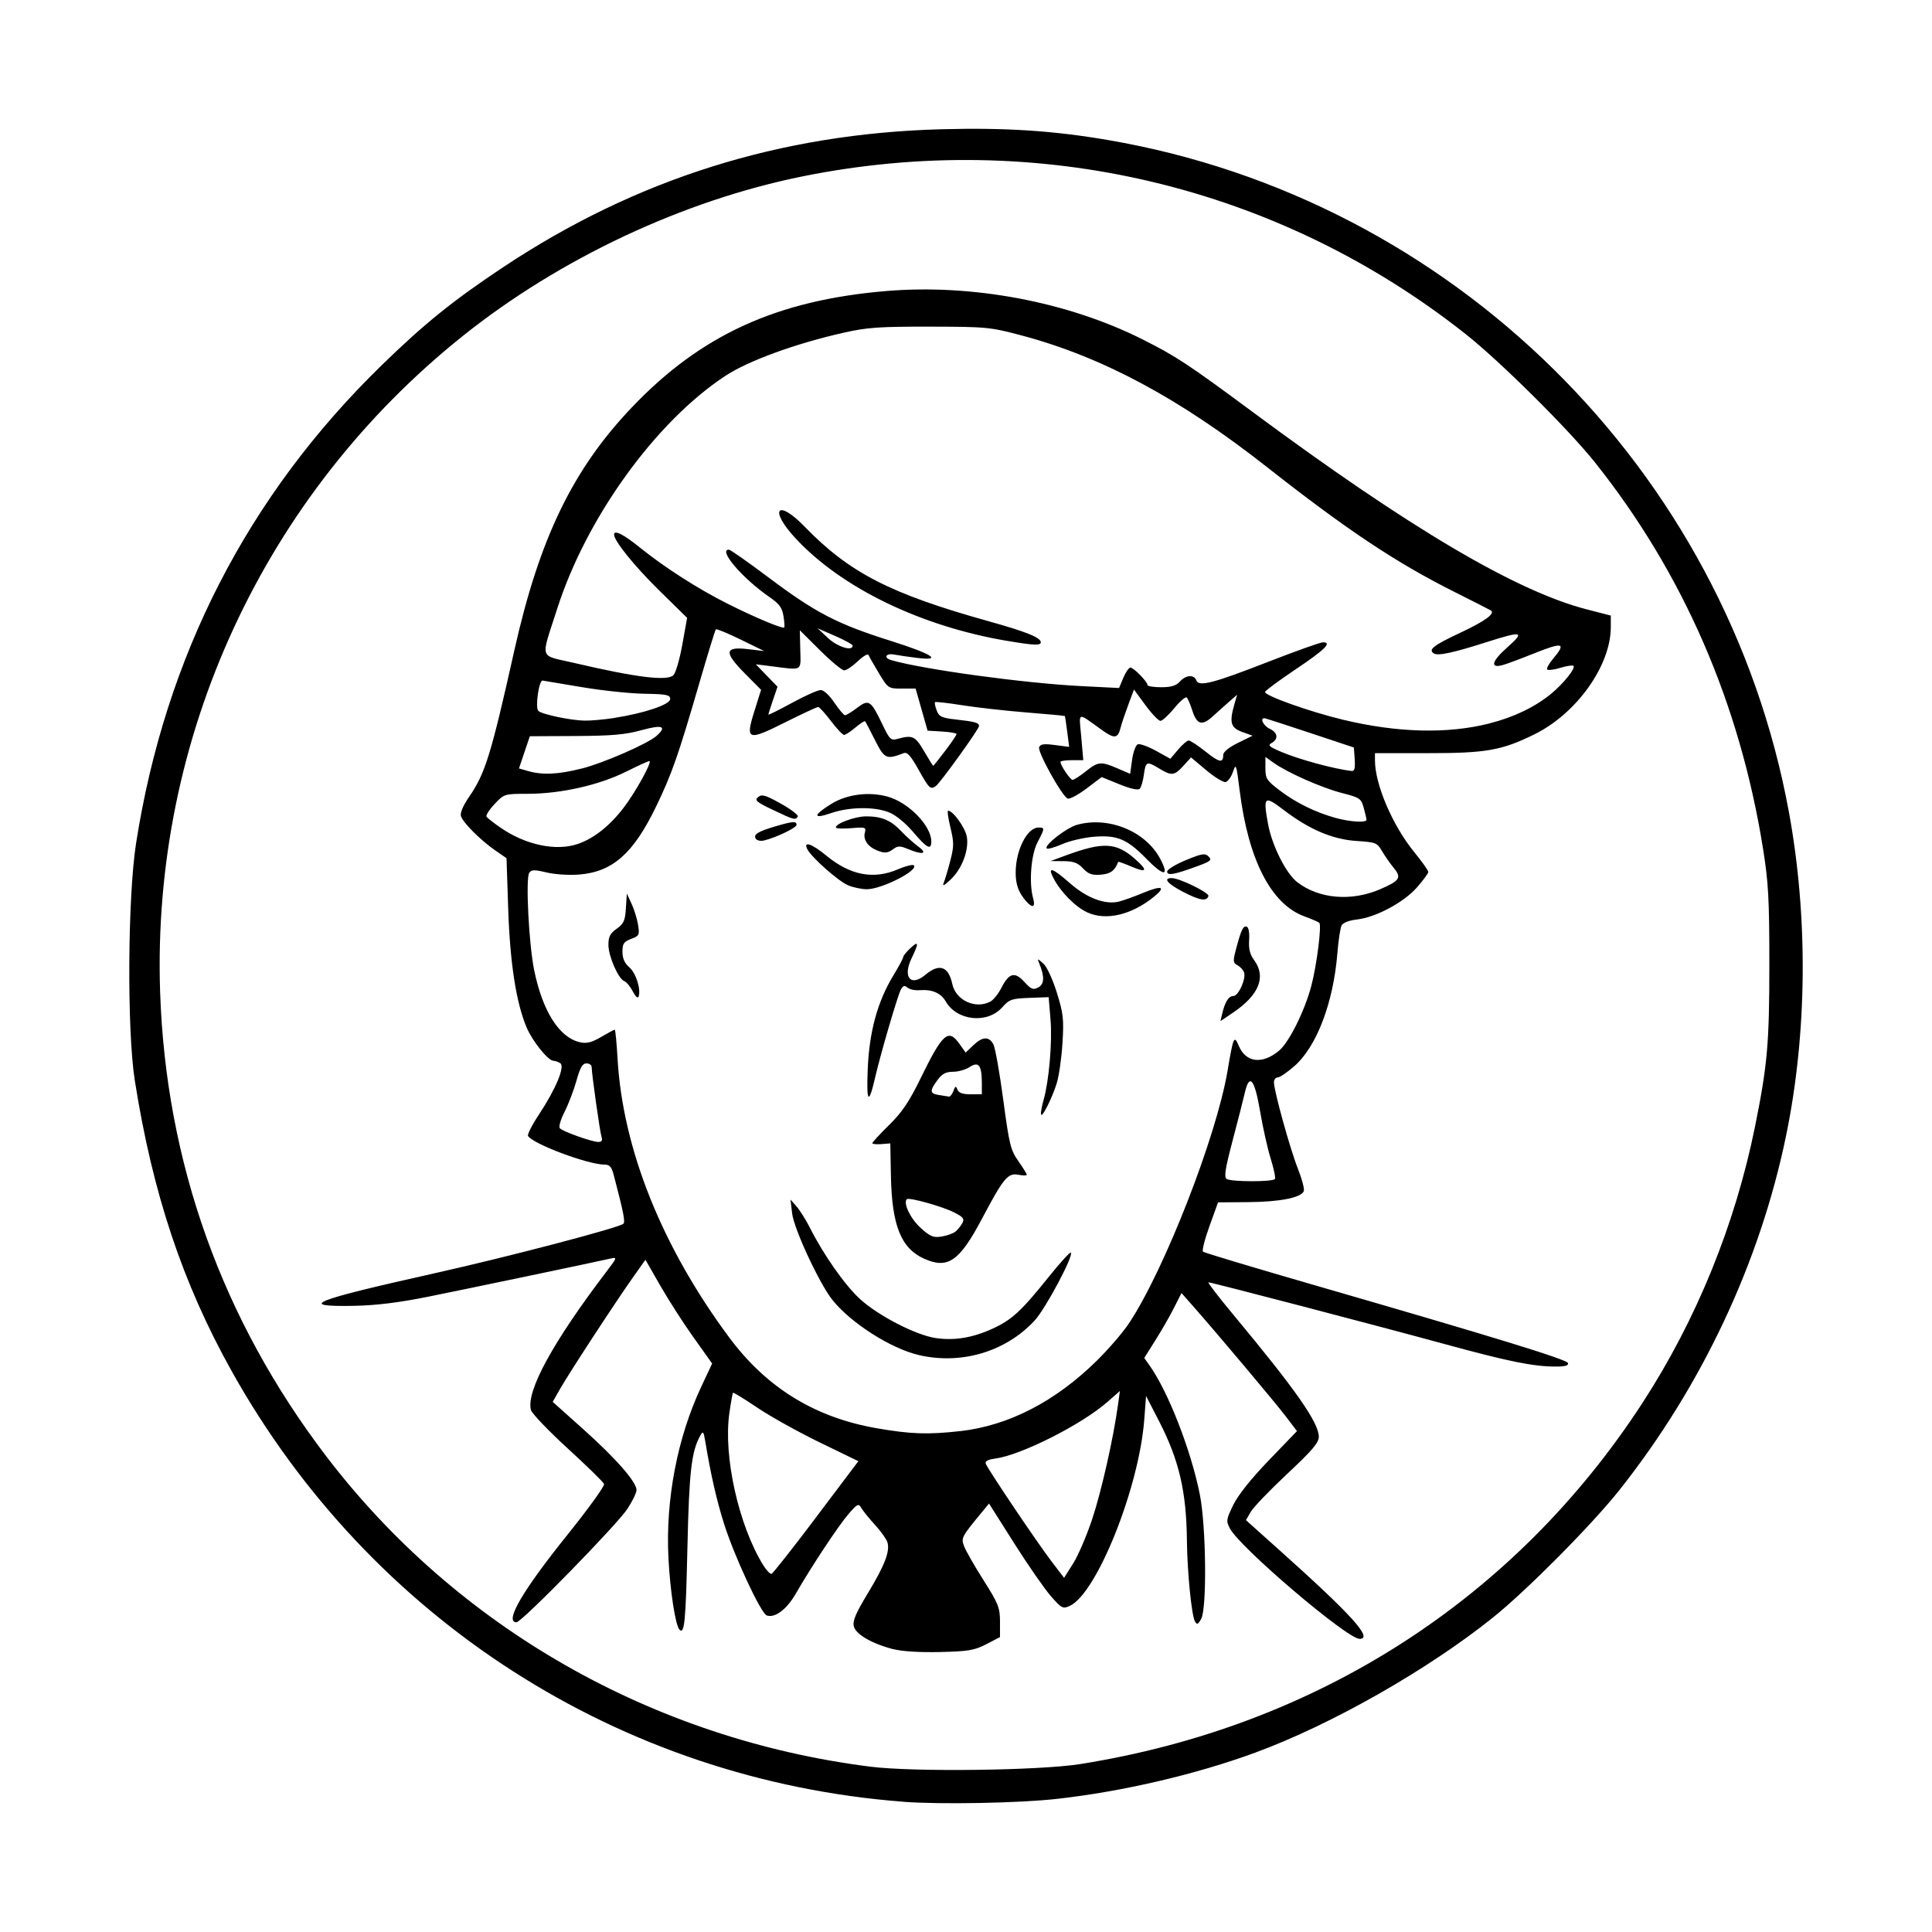 <svg width="1500" height="1500" viewBox="0 0 1500 1500" xmlns="http://www.w3.org/2000/svg">
  <!-- Original SVG transformiert und zentriert -->
  <svg x="100.392" y="100.0" width="1299.215" height="1300" viewBox="0 0 447 447.27">
    org/2000/svg" viewBox="0 0 447 447.27">
  <path id="path1597" d="M206.73,446.88c-75.6-5.82-142.33-48.63-179.43-115.11-13.11-23.49-21.11-47.53-25.84-77.62-2.1-13.35-1.9-48.99.36-63.37,7.82-49.92,29.82-92.76,65.51-127.54,11.5-11.2,19.06-17.3,32.52-26.26C135.34,13.39,173.81,1.28,216.91.12c17.05-.46,29.9.37,44.57,2.89,91.91,15.74,165.03,87.93,181.84,179.52,5.16,28.1,4.89,59.01-.75,86.39-6.99,33.94-22.53,66.97-44.56,94.74-7.37,9.29-24.75,26.8-33.77,34.03-17.44,13.98-43.12,28.57-63.37,36.03-15.91,5.86-35.63,10.46-53.23,12.41-10.06,1.12-31.13,1.51-40.9.76h0ZM253.98,436.82c63.18-10.01,116.17-44.06,150.27-96.55,14.38-22.15,24.73-47.58,30.03-73.82,3.31-16.4,3.82-22.23,3.81-43.42,0-17.32-.25-21.77-1.69-30.77-6.21-38.81-21.31-73.52-44.86-103.11-7.04-8.85-25.41-27.08-34.59-34.33C306.91,15.25,242.67-.01,179.78,12.72c-31.83,6.44-64.78,21.92-90.63,42.57C35.92,97.8,5.96,162.69,8.23,230.52c1.53,45.59,16.52,87.53,44.35,124.04,34.86,45.73,87.22,75.61,145.36,82.95,11.55,1.46,45.09,1.04,56.05-.69h0ZM204.1,406.14c-5.75-1.49-10.03-3.97-10.57-6.12-.36-1.44.51-3.48,3.75-8.83,4.53-7.49,5.97-11.24,5.22-13.64-.26-.83-1.72-2.89-3.25-4.56-1.53-1.67-3.18-3.7-3.66-4.5-.82-1.37-1.02-1.28-3.48,1.54-2.65,3.06-9.85,13.93-14.14,21.37-2.4,4.15-5.59,6.52-7.72,5.7-1.56-.6-8.65-15.82-11.37-24.44-2.01-6.36-3.54-13.08-5.04-22.1-.42-2.56-.6-2.78-1.27-1.58-2.42,4.33-3.02,9.49-3.49,30.19-.44,19.59-.78,23.07-2.1,21.75-1.1-1.1-2.52-10.35-2.97-19.25-.78-15.49,2.4-32.07,8.75-45.61l2.93-6.24-4.94-6.93c-2.72-3.81-6.73-10.05-8.91-13.86l-3.97-6.93-3.35,4.73c-4.53,6.38-17.13,25.67-19.5,29.85l-1.92,3.38,8.2,7.34c8.69,7.78,14.19,14.07,14.19,16.22,0,.72-1.09,2.97-2.42,5-2.82,4.31-28.26,30.33-29.65,30.32-3.3-.03,1.6-8.43,13.67-23.44,5.55-6.91,9.93-12.98,9.73-13.5-.2-.52-4.59-4.81-9.75-9.53-5.16-4.72-9.57-9.34-9.8-10.26-1.28-5.08,5.95-18.26,20.42-37.25,2.59-3.4,2.64-3.58.96-3.2-4.93,1.12-39.18,8.28-49,10.25-7.68,1.54-13.82,2.29-19.5,2.4-15.57.29-11.54-1.34,21.71-8.77,19.44-4.34,49.04-12.11,50.11-13.15.54-.53.09-2.84-2.56-12.99-.57-2.2-1.1-2.81-2.42-2.81-4.46,0-19.14-5.49-20.48-7.66-.23-.37,1.07-2.94,2.9-5.7,4.55-6.88,7.04-12.89,5.7-13.74-.55-.35-1.39-.64-1.86-.65-1.37-.02-5.54-5.19-7.08-8.8-2.8-6.53-4.47-17.2-4.95-31.57l-.46-13.73-3.07-2.13c-3.89-2.69-8.54-7.35-9.1-9.11-.27-.84.55-2.78,2.18-5.15,4.31-6.26,5.86-11.27,12.06-39.03,6.71-30.03,15.63-48.47,31.49-65.09,18.42-19.31,38.68-28.55,67.93-31,22.96-1.92,48.38,2.87,68.34,12.89,9.01,4.52,12.23,6.64,29.52,19.45,41.86,31.01,70.29,47.81,89.2,52.7l6.43,1.66v3.08c0,10.28-9.13,23.1-20.42,28.65-8.74,4.3-12.89,5.03-28.52,5.02h-14.06s0,1.9,0,1.9c0,6.44,4.67,17.37,10.47,24.5,2.08,2.55,3.78,4.95,3.78,5.33s-1.37,2.24-3.04,4.14c-3.54,4.03-11,8-16.08,8.57-2.1.24-3.67.86-4.05,1.6-.34.67-.84,3.96-1.11,7.32-1.06,13.25-5.51,24.97-11.47,30.22-1.9,1.67-3.91,3.04-4.47,3.04s-1.02.59-1.01,1.31c0,2.29,4.36,17.96,6.4,23.08,1.08,2.71,1.79,5.4,1.57,5.98-.67,1.75-6.41,2.88-14.88,2.94l-8.02.06-2.29,6.34c-1.26,3.49-2.04,6.57-1.73,6.84.31.27,13.55,4.25,29.43,8.84,48.59,14.05,67.74,19.93,68.06,20.91.22.66-.75.94-3.31.93-5.97,0-12.54-1.34-29.5-5.97-18.38-5.02-62.41-16.53-63.23-16.53-.3,0,2.75,3.97,6.78,8.81,16.63,20,22.7,28.69,22.7,32.46,0,1.58-1.77,3.66-8.44,9.9-4.64,4.34-9.02,8.9-9.73,10.13l-1.29,2.23,8.93,8c19.39,17.36,25.13,23.71,21.42,23.71-3.33,0-32-24.42-34.65-29.51-1.03-1.98-.96-2.42.92-6.28,1.28-2.63,4.78-7.01,9.52-11.93l7.49-7.78-3-3.94c-2.88-3.79-18.18-21.97-24.7-29.37l-3.15-3.57-2.02,4c-1.11,2.2-3.35,6.1-4.98,8.67l-2.95,4.68,1.47,2.07c4.98,7.05,11.07,22.72,13.39,34.45,1.68,8.49,1.91,30.41.35,33.19-.85,1.51-1.12,1.62-1.66.66-.91-1.63-2.06-13.21-2.15-21.59-.13-13.09-2.1-21.52-7.43-31.88l-3.48-6.75-.49,6.38c-1.39,18.19-12.69,46.41-19.9,49.7-1.83.84-2.16.67-5.04-2.61-1.69-1.93-6.1-8.28-9.8-14.12l-6.72-10.62-1.76,2.14c-5.64,6.83-5.74,7.03-4.89,9.3.45,1.18,2.78,5.26,5.19,9.06,3.96,6.25,4.38,7.3,4.39,11.04v4.14s-3.64,1.89-3.64,1.89c-3.2,1.65-4.76,1.92-12.37,2.1-5.39.13-10.15-.17-12.47-.77h0ZM257.23,371.32c2.46-7.41,5.65-21.55,6.87-30.48l.51-3.68-3.34,2.93c-6.91,6.06-23.04,14.2-30,15.13-1.96.26-2.75.7-2.49,1.37.59,1.55,13.82,21.2,17.56,26.08l3.36,4.4,2.43-3.85c1.34-2.12,3.63-7.47,5.1-11.9h0ZM183.49,370.84l11.26-14.93-10.32-5.01c-5.68-2.76-13.16-6.92-16.63-9.26-3.47-2.34-6.41-4.14-6.54-4.01-.13.13-.57,2.61-.98,5.51-1.63,11.48,2.49,29.91,9.05,40.54.87,1.4,1.87,2.45,2.24,2.32.36-.12,5.73-6.94,11.93-15.15h0ZM221.92,347.89c13.01-1.49,25.41-7.89,36.57-18.87,3.09-3.04,6.95-7.53,8.56-9.96,9.45-14.23,23.34-49.82,26.31-67.39,1.56-9.22,1.75-9.66,3.01-6.7,1.91,4.51,6.32,5.02,10.8,1.24,2.65-2.23,6.79-10.56,8.55-17.18,1.48-5.57,2.84-16.35,2.15-16.94-.28-.24-2.09-1.02-4.02-1.73-8.86-3.26-14.94-15.1-17.25-33.6-.89-7.09-.98-7.37-1.78-5-.47,1.38-1.36,2.61-1.98,2.74-.62.12-2.96-1.31-5.18-3.18l-4.05-3.4-2.05,2.25c-2.42,2.65-3.14,2.73-6.4.74-3.37-2.05-3.66-1.94-4.14,1.59-.23,1.7-.73,3.41-1.12,3.8-.44.44-2.47-.01-5.43-1.21l-4.73-1.92-4.05,3.06c-2.23,1.68-4.49,2.89-5.03,2.68-1.48-.57-8.1-12.47-7.62-13.71.33-.85,1.25-.98,4.22-.59l3.8.5-.52-4.04c-.28-2.22-.57-4.11-.63-4.2-.06-.09-4.66-.52-10.21-.96s-13.26-1.31-17.14-1.92c-3.87-.62-7.17-.99-7.33-.83-.16.16.04,1.15.44,2.21.63,1.66,1.32,1.99,5.08,2.41,5.22.59,6.23.87,6.23,1.76,0,.82-10.41,15.27-11.56,16.05-1.44.97-1.76.66-4.57-4.36-2.12-3.78-3.05-4.82-4-4.45-4.61,1.78-5.14,1.54-7.66-3.48-1.32-2.62-2.51-4.9-2.65-5.05-.14-.15-1.31.6-2.59,1.69s-2.65,1.97-3.02,1.97-1.95-1.67-3.5-3.71c-1.55-2.04-3.08-3.73-3.4-3.75-.32-.02-4.22,1.79-8.68,4.02-10.23,5.13-10.83,4.92-8.38-2.91l1.79-5.7-4.37-4.41c-5.62-5.68-5.41-7.2.91-6.45l4.3.51-6.29-3.07c-3.46-1.69-6.44-2.92-6.63-2.74-.19.19-2.18,6.67-4.43,14.42-5.61,19.3-7.33,24.22-11.53,32.91-6.06,12.55-11.62,17.47-20.57,18.18-2.67.21-6.48-.03-8.68-.56-3.27-.78-4.04-.77-4.64.09-1,1.45-.11,19.01,1.32,26.03,2.25,10.99,6.73,18.03,12.27,19.24,1.77.39,3.11.05,5.63-1.43,1.82-1.07,3.45-1.94,3.62-1.94s.51,3.46.75,7.69c1.37,24.12,11.82,50.26,29.78,74.47,9.99,13.47,22.86,21.41,39.39,24.3,9.09,1.59,13.78,1.75,22.31.78h0ZM210.86,327.55c-7.46-1.75-18.12-8.55-23.04-14.71-3.49-4.37-10.28-18.96-10.77-23.15l-.43-3.67,1.63,1.87c.9,1.03,2.49,3.56,3.53,5.62,3.7,7.33,9.37,15.39,13.42,19.1,4.85,4.43,14.85,9.6,20.15,10.4,4.97.75,9.87-.04,15.16-2.46,5.23-2.39,7.69-4.65,15-13.76,3.08-3.84,5.78-6.81,6-6.6.8.8-6.75,14.97-9.65,18.12-7.7,8.36-19.62,11.91-31.01,9.24h0ZM212.35,301.84c-6.21-2.77-8.65-8.86-8.91-22.19l-.16-8.63-2.4.19c-1.32.1-2.4,0-2.4-.25s2.01-2.42,4.47-4.84c3.45-3.39,5.35-6.21,8.34-12.32,5.98-12.25,7.47-13.57,10.48-9.34l1.64,2.3,2.01-1.93c2.47-2.36,4.22-2.46,5.39-.28.49.91,1.67,7.57,2.64,14.81,1.6,11.99,1.96,13.45,4.02,16.37,1.24,1.77,2.26,3.41,2.26,3.66s-.97.25-2.15.02c-2.89-.58-4.03.79-9.82,11.74-6,11.35-9.1,13.5-15.4,10.69h0ZM220.71,294.56c.6-.5,1.42-1.52,1.82-2.26.6-1.12.24-1.6-2.15-2.82-3.18-1.62-12.11-4.12-12.69-3.55-1.03,1.03.98,5.2,3.67,7.64,2.62,2.37,3.41,2.69,5.64,2.33,1.43-.23,3.09-.83,3.7-1.33ZM220.13,257.03c.51-1.39.67-1.44,1.08-.38.34.88,1.38,1.25,3.5,1.25h3.02v-3.19c-.03-4.61-.87-5.65-3.28-4.07-1.05.69-3.04,1.25-4.42,1.25-1.91,0-2.9.53-4.15,2.22-2.15,2.9-2.07,3.62.42,3.99,1.13.17,2.33.36,2.65.42.32.06.86-.62,1.19-1.51h0ZM243.51,263.14c-.02-.62.31-2.31.72-3.75,1.44-5.04,2.34-15.42,1.85-21.4l-.5-6.03-5.16.19c-4.72.18-5.34.39-7.26,2.54-3.97,4.45-12.08,3.6-15.05-1.56-1.32-2.3-3.69-3.31-7.1-3.03-1.16.09-2.57-.21-3.14-.69-.8-.67-1.2-.55-1.78.54-.86,1.61-5.45,17.31-6.86,23.45-1.73,7.54-2.36,6.82-1.98-2.25.42-10.01,2.6-17.98,6.84-24.98,1.45-2.39,2.64-4.61,2.64-4.93s.84-1.37,1.88-2.34c2.27-2.13,2.36-1.48.36,2.66-2.45,5.06-.24,7.72,3.67,4.43,3.73-3.13,6.18-2.3,7.2,2.46.94,4.38,6.22,6.8,10.2,4.67.8-.43,2.11-2.07,2.92-3.66,2.04-4,3.57-4.39,6.15-1.56,1.82,1.99,2.33,2.19,3.7,1.46,1.62-.87,1.71-2.84.29-6.34-.6-1.48-.59-1.48,1.04-.06.95.84,2.47,4.1,3.61,7.74,1.75,5.62,1.92,7.09,1.52,13.56-.25,3.99-.94,8.82-1.54,10.73-1.34,4.25-4.14,9.7-4.19,8.14h0ZM291.95,236.32c.75-3.14,1.72-4.67,2.97-4.67,1.38,0,3.48-4.7,2.84-6.35-.25-.65-1.04-1.5-1.77-1.89-1.18-.63-1.21-1.06-.36-4.29,1.37-5.17,1.92-6.32,2.87-5.98.5.18.76,1.63.63,3.56-.16,2.35.21,3.83,1.31,5.33,3.32,4.48,1.36,9.36-5.65,14.09l-3.33,2.25.49-2.04ZM134.5,230.43c-.67-1.29-1.69-2.53-2.27-2.75-1.61-.62-4.25-6.66-4.25-9.71,0-2.15.46-3.04,2.21-4.29,1.89-1.34,2.25-2.15,2.46-5.49l.25-3.91,1.27,2.74c.7,1.51,1.48,4.04,1.73,5.62.43,2.7.32,2.94-1.85,3.76-1.96.74-2.32,1.26-2.32,3.43,0,1.77.56,3.04,1.83,4.15,1.78,1.55,3.15,5.85,2.49,7.82-.2.58-.83.02-1.55-1.37ZM255.85,209.29c-3.19-1.49-7.09-5.45-9-9.15-1.66-3.2-.32-2.78,4.48,1.43,4.48,3.92,9.32,5.74,12.97,4.87,1.13-.27,4.03-1.31,6.45-2.31,5.05-2.09,6.28-1.73,3.08.91-6.04,4.96-12.96,6.6-17.98,4.25h0ZM239.57,206.34c-2.06-2.36-2.84-4.54-2.8-7.83.06-5.93,3.1-11.86,6.08-11.86,1.74,0,1.73.14-.26,3.97-1.73,3.33-2.31,10.84-1.15,14.97.66,2.35-.18,2.68-1.86.75h0ZM281.54,203.86c-4.24-2.2-5.5-3.71-3.09-3.71,2.07,0,10.1,3.93,9.81,4.8-.49,1.48-2.33,1.18-6.71-1.09ZM191.93,202.04c-2.6-1.13-9.59-7.32-10.78-9.54-1.26-2.35,1.15-1.57,5.03,1.64,6.38,5.27,12.62,6.47,19.13,3.67,2.05-.88,3.97-1.36,4.26-1.06,1.34,1.34-8.66,6.41-12.58,6.38-1.44-.01-3.72-.5-5.05-1.08ZM217.6,201.27c.33-.83,1.11-3.44,1.72-5.81.98-3.8.98-4.85.02-8.81-.6-2.47-.88-4.5-.62-4.5,1.33,0,4.62,4.6,5.01,7.01.58,3.59-1.33,8.58-4.38,11.42-1.84,1.71-2.22,1.86-1.75.69h0ZM254.76,197.56c-1.41-1.5-2.54-1.92-5.23-1.93l-3.43-.03,4.12-1.52c9.91-3.64,13.38-3.47,18.38.92,3.58,3.14,3.28,3.87-.87,2.1-1.91-.82-3.52-1.4-3.56-1.29-.95,2.41-2.08,3.23-4.68,3.43-2.36.18-3.31-.16-4.74-1.69h0ZM277.23,198.42c0-.55,2.25-1.93,4.99-3.06,4.36-1.79,5.13-1.91,6.08-.97.95.95.57,1.27-2.93,2.56-6.2,2.28-8.14,2.63-8.14,1.46ZM271.62,194.92c-5.12-5.2-7.72-6.29-13.83-5.82-2.72.21-6.59,1.1-8.61,1.99-2.02.88-3.87,1.39-4.12,1.14-.78-.81,5.28-5.53,8.1-6.31,8.45-2.35,18.37,1.73,22.25,9.14,2.49,4.76.97,4.7-3.8-.13h0ZM199.58,192.69c-2.29-.93-3.58-2.84-3.11-4.62.39-1.51.2-1.57-3.66-1.25-2.24.19-4.08.1-4.08-.2,0-1.08,5.17-2.96,8.13-2.96,4.09,0,6.62,1.07,9.3,3.93,1.24,1.32,3.29,3.17,4.56,4.11,2.69,1.98,1.24,2.34-2.74.68-2.09-.87-2.68-.87-3.87,0-1.58,1.15-2.32,1.21-4.52.32h0ZM209.38,187.84c-2.08-2.43-4.66-4.54-6.45-5.25-3.93-1.57-10.62-1.48-15.54.23-4.84,1.67-4.79.56.12-2.48,4.18-2.59,10.06-3.34,15.08-1.94,5.6,1.57,11.64,7.78,11.64,11.97,0,2.42-1.13,1.84-4.85-2.52h0ZM167.34,189.63c-.7-1.14.56-1.92,5.38-3.34,4.56-1.34,5.51-1.4,5.51-.36,0,.77-5.3,3.33-8.61,4.16-.97.24-1.96.04-2.28-.46h0ZM171.93,181.94c-4.46-2.13-4.98-2.59-3.96-3.43,1-.83,1.94-.55,6.1,1.77,2.7,1.51,4.73,3.06,4.5,3.43-.63,1.01-1.02.91-6.63-1.77ZM306.02,280.53c.21-.34-.3-2.79-1.13-5.44-.83-2.65-2.11-8.36-2.84-12.69-1.46-8.6-2.85-10.27-4.08-4.87-.38,1.65-1.83,7.36-3.24,12.69-2,7.6-2.35,9.82-1.6,10.3,1.26.8,12.38.81,12.88.01h0ZM126.13,269.22c-.44-1.37-2.6-16.71-2.63-18.63,0-.52-.63-.94-1.39-.94-1.05,0-1.68,1.1-2.65,4.57-.7,2.51-2.13,6.27-3.18,8.34-1.11,2.19-1.63,4.05-1.25,4.44.89.89,8.48,3.59,10.19,3.63,1,.02,1.24-.35.91-1.4ZM334.14,203.12c5.27-2.27,5.78-3.07,3.61-5.7-.97-1.18-2.38-3.2-3.13-4.49-1.29-2.22-1.65-2.36-6.77-2.69-6.41-.41-12.63-3.06-19.5-8.29-5.18-3.95-5.52-3.65-4.17,3.73,1.07,5.83,4.82,13.29,7.85,15.6,5.82,4.44,14.42,5.16,22.11,1.85ZM119.81,191.03c4.32-1.47,8.61-4.89,12.33-9.8,3.14-4.15,7.38-11.8,6.84-12.34-.11-.11-2.92,1.16-6.25,2.82-7.26,3.62-17.46,5.92-26.35,5.93-6.19,0-6.26.03-8.8,2.73-1.41,1.49-2.38,3.01-2.16,3.37.22.36,1.93,1.7,3.8,2.98,6.69,4.6,14.79,6.3,20.6,4.31ZM330.48,184.59c0-.31-.33-1.75-.74-3.21-.69-2.5-1.02-2.72-5.91-3.98-5.38-1.39-14.45-5.41-18.19-8.07l-2.16-1.54v3.03c0,2.78.33,3.27,3.97,6.03,4.28,3.23,9.41,5.74,14.78,7.23,3.86,1.07,8.25,1.34,8.25.51h0ZM255.48,171.65c3.34-2.65,4.04-2.71,8.5-.8l3.37,1.45.52-3.75c.28-2.06.97-3.92,1.52-4.14.55-.21,2.74.57,4.85,1.74l3.85,2.13,2.06-2.44c1.13-1.34,2.41-2.44,2.84-2.44s2.47,1.34,4.53,2.98c3.72,2.96,4.7,3.13,4.7.8,0-.73,1.59-2,3.92-3.14l3.92-1.92-2.8-1.01c-3.07-1.11-3.46-2.52-2.07-7.39l.73-2.54-2.04,1.78c-1.12.98-3.12,2.76-4.43,3.96-2.9,2.65-4.29,2.26-5.5-1.53-.5-1.58-1.16-3.13-1.46-3.46-.3-.33-1.8.94-3.33,2.81-1.54,1.87-3.21,3.41-3.72,3.41s-2.31-1.88-4-4.18l-3.07-4.18-1.55,4.15c-.85,2.28-1.77,5.01-2.03,6.06-.72,2.88-1.61,3-4.9.66-6.91-4.93-6.21-5.16-5.6,1.83l.54,6.17h-3.05c-1.68,0-3.05.2-3.05.45,0,.94,2.61,4.8,3.24,4.8.37,0,1.95-1.01,3.51-2.25h0ZM120.76,170.92c6.02-1.54,17.8-6.69,20.12-8.79,2.82-2.55,1.52-3.02-4.09-1.48-4.33,1.19-7.92,1.5-17.62,1.55l-12.18.06-1.45,4.3-1.45,4.3,2.39.69c3.86,1.12,8.14.92,14.29-.65h0ZM327.34,168.46l-.23-3.19-11.63-3.87c-6.39-2.13-11.88-3.9-12.19-3.94-1.4-.18-.37,2.03,1.31,2.79,2.18.99,2.44,2.75.56,3.8-1.1.62-.72.99,2.44,2.34,4.83,2.07,14.42,4.67,18.98,5.15.7.07.91-.81.75-3.09h0ZM217.96,166.14c1.66-2.2,3.02-4.21,3.02-4.46s-1.74-.56-3.87-.68l-3.87-.23-1.6-5.62-1.6-5.62h-3.66c-3.64,0-3.68-.03-6.16-4.13-1.37-2.27-2.62-4.46-2.77-4.87s-1.44.35-2.85,1.69c-1.41,1.34-3.05,2.44-3.64,2.44s-3.5-2.41-6.46-5.35l-5.39-5.35.12,5.17c.14,5.85.72,5.5-7.38,4.48l-4.5-.57,2.9,3,2.9,3-1.22,3.57c-.67,1.96-1.22,3.71-1.22,3.87s2.84-1.24,6.3-3.13,6.93-3.44,7.69-3.43c.8,0,2.33,1.41,3.63,3.36,1.24,1.85,2.53,3.36,2.86,3.37.34,0,1.77-.87,3.19-1.95,3.14-2.4,3.71-2.04,6.7,4.22,2.01,4.21,2.34,4.54,4.09,4.06,4.05-1.11,4.74-.8,7.11,3.24,1.26,2.16,2.37,3.93,2.46,3.94.09,0,1.52-1.79,3.19-3.99h0ZM363.33,158.83c6.48-1.64,12.09-4.33,16.43-7.88,3.34-2.74,6.65-6.87,6-7.51-.21-.21-1.77.03-3.46.54s-3.29.71-3.54.46.42-1.52,1.5-2.8c3.7-4.4,2.78-4.64-5.32-1.39-3.21,1.29-6.76,2.61-7.88,2.94-3.66,1.08-3.24-.87.99-4.63,4.86-4.31,4.12-4.5-5.49-1.44-9.05,2.89-12.96,3.72-14.09,3.02-1.6-.99-.07-2.18,7.02-5.5,6.7-3.14,9.5-5.19,8.18-6-.36-.22-4.68-2.42-9.6-4.88-15.67-7.85-28.8-16.59-50.2-33.42-23.34-18.35-43.96-29.41-65.56-35.15-8.37-2.22-9.27-2.31-24.44-2.34-13.58-.02-16.76.2-23.1,1.63-12.79,2.88-25.4,7.48-31.51,11.49-18.62,12.22-37.16,37.88-44.95,62.2-4.49,14-5.01,12.28,4.43,14.49,16.76,3.92,24.96,4.93,26.62,3.28.61-.61,1.67-4.3,2.37-8.2l1.27-7.1-7.54-7.41c-6.51-6.39-11.97-13.16-11.97-14.82,0-1.35,2.46-.13,6.81,3.38,6.75,5.44,15.64,11.13,23.62,15.13,7.25,3.63,14.6,6.71,15.02,6.29.14-.14.05-1.52-.2-3.06-.36-2.21-1.13-3.27-3.62-4.98-7.31-5.03-13.94-12.75-10.95-12.75.38,0,5.19,3.38,10.69,7.51,12.41,9.32,18.27,12.36,32.32,16.79,11.39,3.59,14.33,5.49,7.12,4.6-2.17-.27-4.87-.66-6-.88-2.25-.43-2.9.88-.75,1.5,8.66,2.49,35.38,6.14,50.57,6.92l10.26.52,1.14-2.73c.63-1.5,1.48-2.73,1.9-2.73.86,0,4.57,3.8,4.57,4.68,0,.31,1.64.57,3.63.57,2.68,0,3.99-.39,4.99-1.5,1.62-1.79,3.79-1.96,4.41-.34.68,1.78,4.41.82,19.34-5,7.29-2.84,13.81-5.16,14.5-5.16,2.51,0,.49,1.99-7.39,7.27-4.42,2.97-8.07,5.67-8.1,6-.09.98,11.85,5.24,20.66,7.37,14.63,3.53,28.01,3.89,39.3,1.03ZM234.48,136.79c-23.13-3.92-44.28-14.18-56.55-27.44-7.14-7.71-4.84-10.61,2.45-3.09,11.97,12.34,22.86,17.94,49.19,25.29,10.07,2.81,13.91,4.36,13.91,5.61,0,.91-1.86.83-9-.38ZM129.48,157.38c8.15-1.27,15-3.58,15-5.06,0-1.12-.93-1.31-6.95-1.41-3.82-.07-11.33-.86-16.68-1.77-5.36-.91-10.06-1.7-10.45-1.75-.98-.15-2.02,7.21-1.15,8.09.92.92,8.58,2.54,12.36,2.61,1.65.03,5.19-.29,7.88-.7h0ZM193.23,138.08c0-.32-2.11-1.49-4.69-2.61l-4.69-2.04,2.8,2.61c2.53,2.36,6.57,3.61,6.57,2.04Z"/>

  </svg>
</svg>
